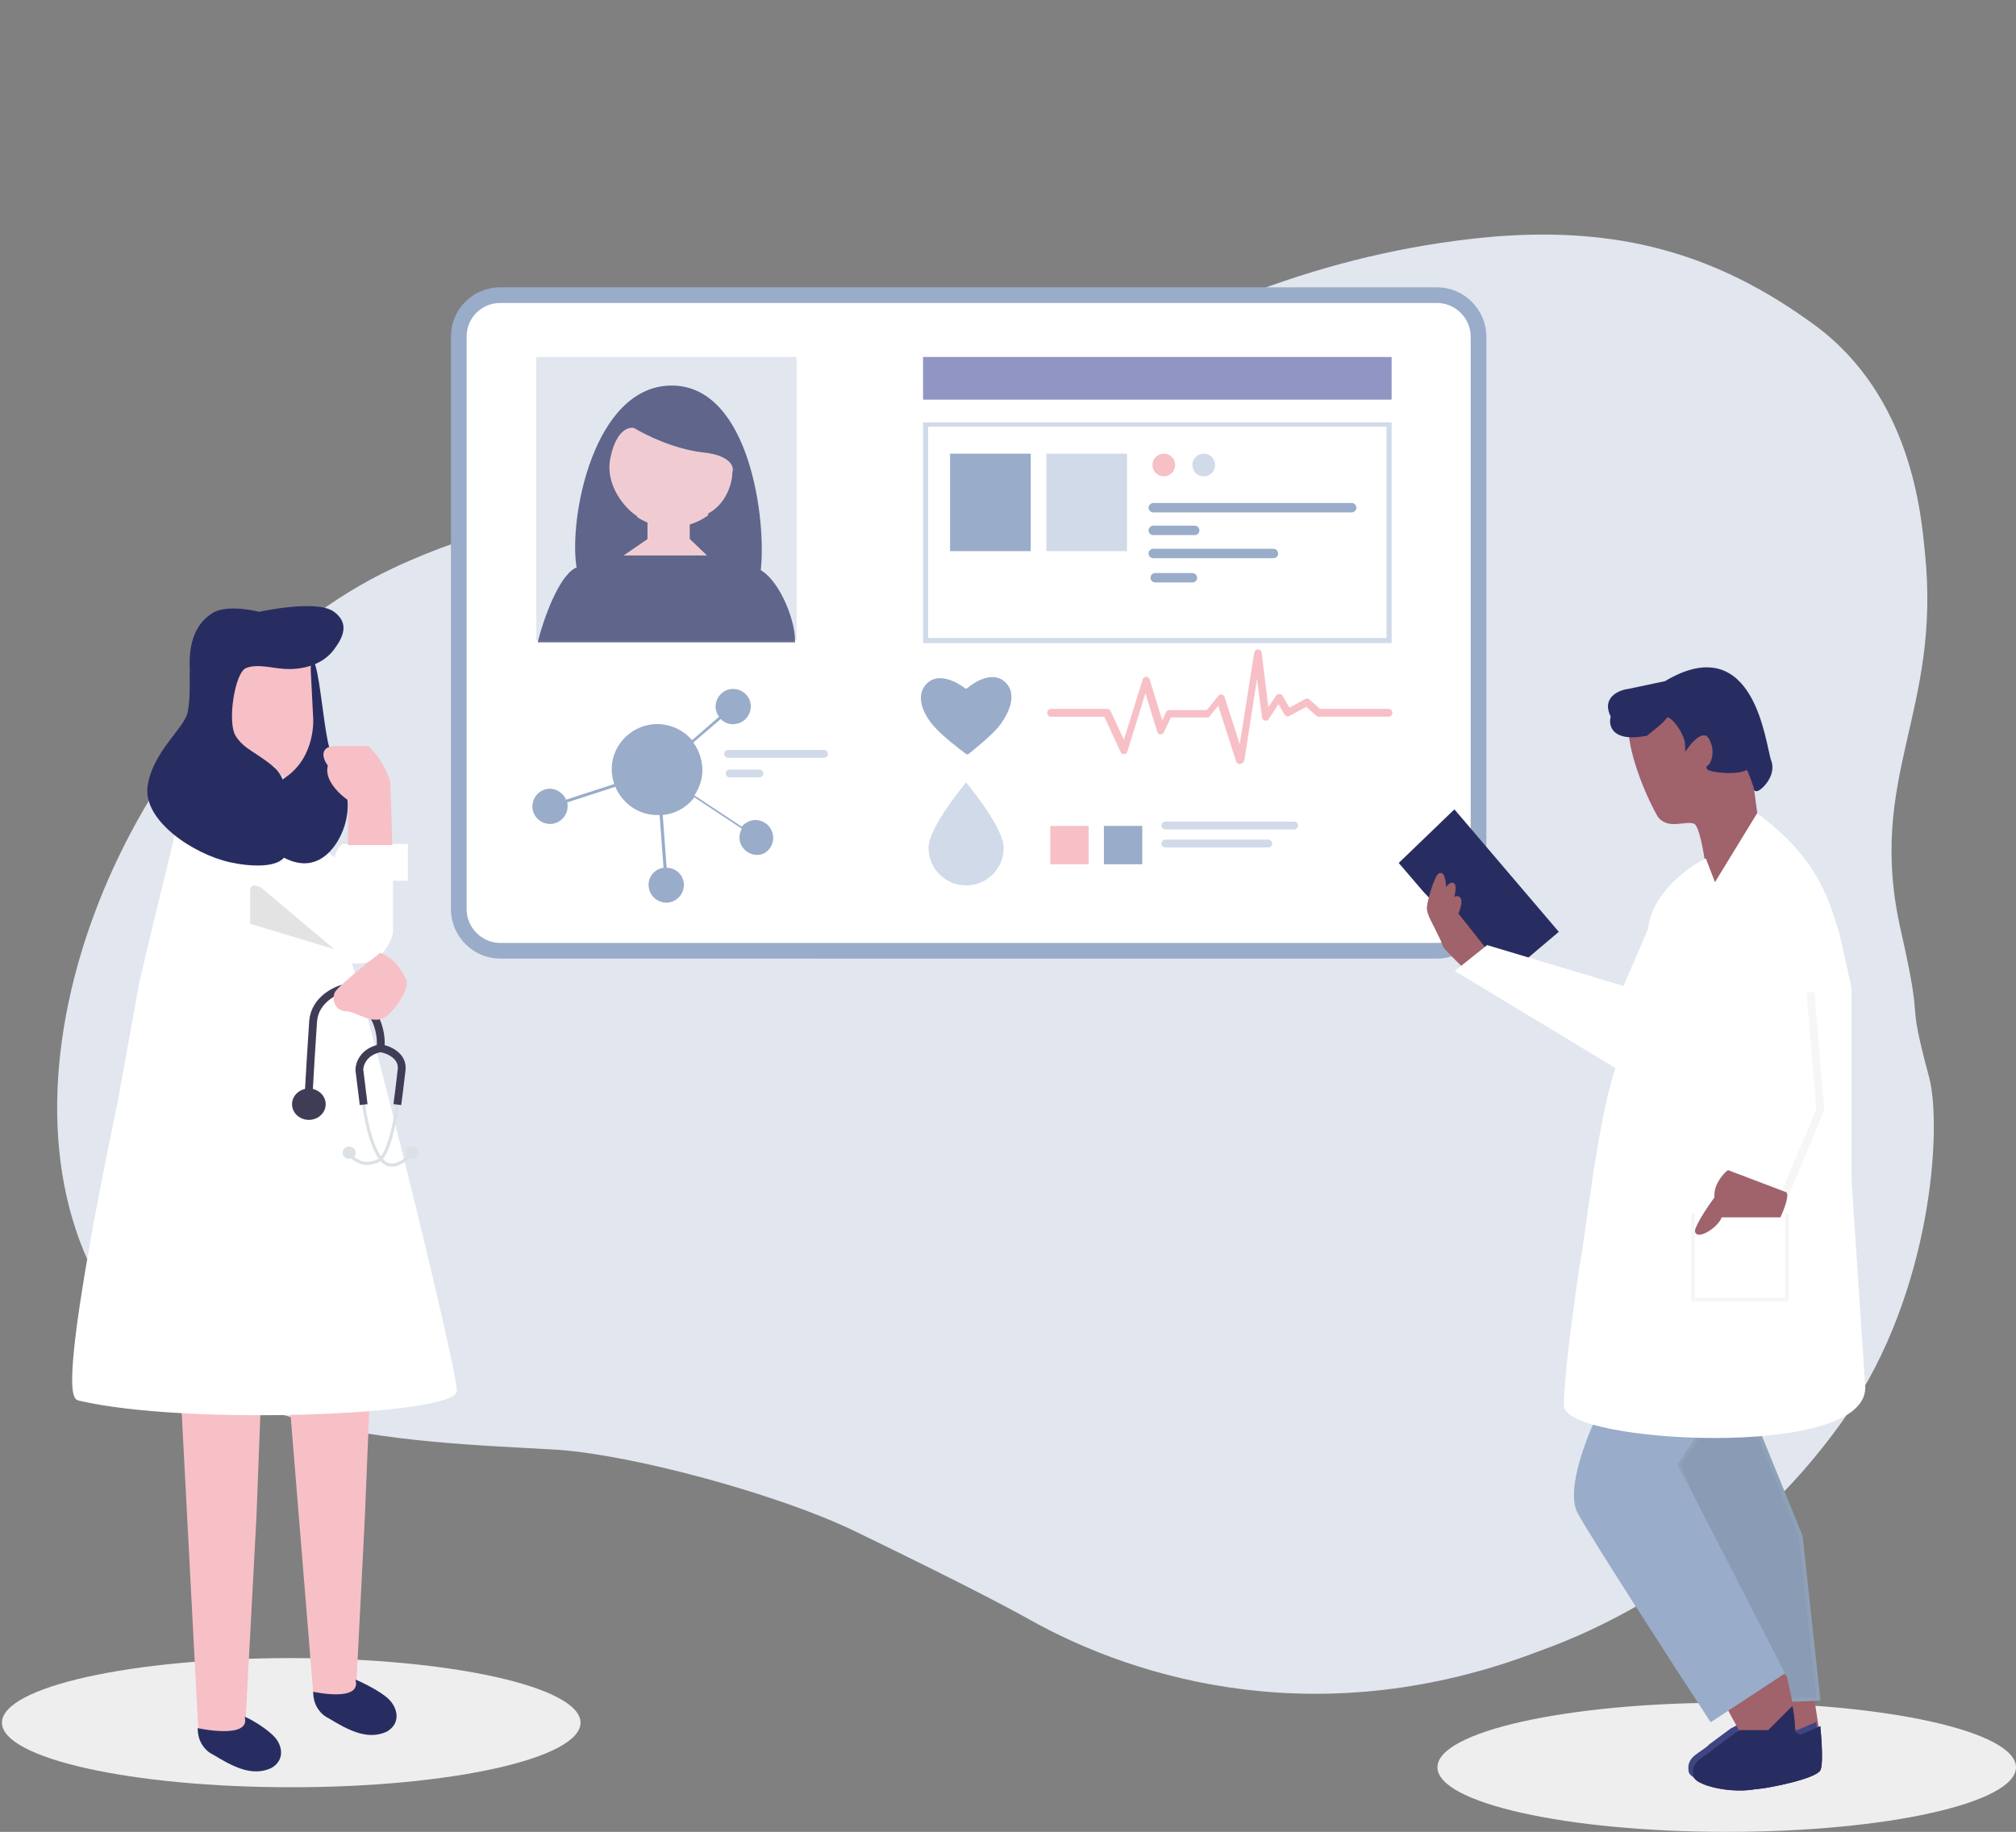 <?xml version="1.0" encoding="utf-8"?>
<!-- Generator: Adobe Illustrator 25.4.5, SVG Export Plug-In . SVG Version: 6.00 Build 0)  -->
<svg version="1.1" id="Layer_1" xmlns="http://www.w3.org/2000/svg" xmlns:xlink="http://www.w3.org/1999/xlink" x="0px" y="0px"
	 viewBox="0 0 515 468" style="enable-background:new 0 0 515 468;" xml:space="preserve">
<rect x="0" y="0" width="515" height="468" fill="#808080" stroke="none"/>
<style type="text/css">
	.st0{fill:#E1E6EF;}
	.st1{fill:#EEEEEE;}
	.st2{fill:#F7C0C6;stroke:#F7C0C6;}
	.st3{fill:#F7C0C6;}
	.st4{fill:#282D61;}
	.st5{fill:#FFFFFF;stroke:#FFFFFF;}
	.st6{fill:#E3E3E3;}
	.st7{fill:none;stroke:#DCE1E5;stroke-width:0.8;}
	.st8{fill:none;stroke:#3F3D56;stroke-width:2;}
	.st9{fill:#3F3D56;}
	.st10{fill:#DCE1E5;}
	.st11{fill:#FFFFFF;stroke:#99ACC9;stroke-width:4;}
	.st12{fill:#A0626B;}
	.st13{fill:#3F4582;}
	.st14{fill:#8A9BB5;stroke:#8FA1B7;}
	.st15{fill:#A0626B;stroke:#A0626B;}
	.st16{fill:#A0626B;stroke:#A0616F;}
	.st17{fill:#282D61;stroke:#282D61;}
	.st18{fill:#99ACC9;}
	.st19{fill:none;stroke:#F6F6F6;}
	.st20{fill:none;stroke:#F6F6F6;stroke-width:2;}
	.st21{fill:#91BFFF;}
	.st22{fill:#9195C3;}
	.st23{fill:#D1DAE9;}
	.st24{fill:#FFFFFF;}
	.st25{fill:#6469A0;}
	.st26{opacity:0.77;}
	.st27{opacity:0.77;fill:#D1DAE9;enable-background:new    ;}
	.st28{fill:#ECF1F8;}
	.st29{fill:#F2F2F2;}
	.st30{opacity:0.7;}
</style>
<path class="st0" d="M21.5,319.9c-24.1-58.1,18-146,78.8-174.7c44.4-20.9,81.8-14.5,123.2-24.9c37-9.1,56.1-31.3,101.1-47.3
	c19.1-6.8,38.5-11,57.6-12.6c30.3-2.3,55.4,3.6,81.3,22.6c25,18.3,27.3,49,28.2,57.8c4.4,41.4-15.1,57.6-6.1,97
	c6.2,27.3,1,14.2,7.2,37.4c3.3,12.3,1,54.7-21.4,86.8c-30.8,44.1-74,58.2-78.4,59.9c-54.9,21-101.9,7.7-130.3-8.3
	c-12.7-7.1-38.1-19.4-44.5-22.5c-19.5-9.4-56.2-19.3-75.5-20.7C104.2,368.1,41.6,367.9,21.5,319.9z"/>
<ellipse class="st1" cx="74.4" cy="440.1" rx="73.9" ry="16.5"/>
<ellipse class="st1" cx="441.1" cy="451.5" rx="73.9" ry="16.5"/>
<path class="st2" d="M54.7,192.9l3.2-6L56.3,173l5.2-5.2l15.5-2.1c2,0.7,2.1,5.2,3.1,8.2c5.3,16.3,0.8,26.5-5.1,25.9l-6.2-4.6
	L54.7,192.9z"/>
<path class="st3" d="M72.8,344l7.2,88.3l10.8,2.6l2.4-47.3L95,344H72.8z"/>
<path class="st3" d="M45.5,343.5l5.2,99.2l11.9-0.5l2.9-54.5l1.7-44.1H45.5V343.5z"/>
<path class="st4" d="M90.8,429.1c1.7,5.9-10.8,3.1-10.8,3.1c0,1.4,0.3,2.8,1,4s1.7,2.2,3,2.8c4.8,2.9,9.8,5.7,14.8,3.4
	c3.8-2.2,2.7-6.2,0.5-8.3C97.2,432,91.9,429.5,90.8,429.1z"/>
<path class="st4" d="M62.5,438.6c1.7,5.9-12,2.9-12,2.9c0,1.4,0.3,2.8,1,4s1.7,2.2,3,2.8c4.8,2.9,9.8,5.7,14.8,3.4
	c3.8-2.2,2.7-6.2,0.5-8.3C67.6,441.2,63.5,438.9,62.5,438.6z"/>
<path class="st5" d="M50.4,199.3c0-1.2,1.8-4.5,2.7-6l16.7,3l4.3,8.4h-3.2c0.5,1.5,15.1,16.9,15.1,14.9c0-1.6,1.1-3,1.6-3.5h16.1
	v8.4h-3.8v13.9c-2.2,7.5-8.1,7.8-10.8,6.9c5.4,15.9,27.1,104.3,27.1,109.9c0,5.7-68.2,8.7-96.1,2.1c-5.5-1.3,10.3-74.9,10.3-74.9
	l5.7-31.5c5.2-22.2,7.2-29.4,8.8-36.7C46.5,207.1,50.4,200.8,50.4,199.3z"/>
<path class="st4" d="M72.5,219.1c7.3,3.8,11.6-0.7,13.7-4.1c1.5-2.5,2.4-5.3,2.6-8.2s-0.4-5.8-1.6-8.5c-1.1-2.4-3-7.1-3-7.1
	c-1.3-3.9-2.3-16.8-3.6-21.1c-1.4-4.6-1.2,1.5-1.2,1.5l0.6,11.8c0,0,0.8,9.9-7.2,15.3C66.9,202.6,65.2,215.3,72.5,219.1z"/>
<path class="st4" d="M70,196c-4.4-3.8-7.6-4.5-9.8-8s-0.2-16.1,2.6-17.3s6.6,0,10,0.2s9.1-0.5,12.4-4.8c2.1-2.8,4.5-6.7,0-9.9
	c-4.5-3.1-19,0.1-19,0.1s-8.4-2.2-12.2,0.5c-2.1,1.4-6.1,4.9-5.5,14.4c-0.2,1.2,0.3,6.9-0.6,10.9c-0.9,4-9,10.1-10.2,18.8
	s11.6,17.3,21.1,19.4c5,1.1,13.5,1.8,14.5-2.7C74.8,210.1,74.4,199.9,70,196z"/>
<path class="st2" d="M89.6,204.3c-0.4,3.9-0.1,8.7-0.2,11.1h10.3l-0.5-15.5c-1.2-4.3-4-7.6-5.3-8.8h-8.2c-3.8,0-2.6,2.9-1.4,4.4
	C83.1,199,87.3,202.8,89.6,204.3z"/>
<path class="st6" d="M67.1,227.1l18.3,15.4L63.9,236v-8.4C63.9,225.6,66,226.1,67.1,227.1z"/>
<path class="st7" d="M92.9,282.1c0.4,3.1,1.7,10.3,4.3,13.9c2.6,3.6,6.5,0.5,8.1-1.5 M101.5,282.1c-0.5,4.3-2.3,13.2-4.8,14.4
	c-3.2,1.5-5.4,0.5-7.5-1.5"/>
<path class="st8" d="M88.1,252.4c-2.2,0.5-7.6,2.9-8.1,8.4c-0.4,5.6-0.9,14.2-1.1,17.9"/>
<ellipse class="st9" cx="78.9" cy="282.1" rx="4.3" ry="4"/>
<path class="st8" d="M95.6,259.8c0.7,1.2,2,4.4,1.6,7.9 M97.2,267.8c-4.3,0.8-5.4,4-5.4,5.5l1.1,8.9 M97.2,267.8
	c2,0.3,5.8,1.9,5.4,5.5s-0.9,7.4-1.1,8.9"/>
<ellipse class="st10" cx="89.2" cy="294.5" rx="1.6" ry="1.5"/>
<ellipse class="st10" cx="89.2" cy="294.5" rx="1.6" ry="1.5"/>
<ellipse class="st10" cx="89.2" cy="294.5" rx="1.6" ry="1.5"/>
<ellipse class="st10" cx="89.2" cy="294.5" rx="1.6" ry="1.5"/>
<ellipse class="st10" cx="89.2" cy="294.5" rx="1.6" ry="1.5"/>
<ellipse class="st10" cx="89.2" cy="294.5" rx="1.6" ry="1.5"/>
<ellipse class="st10" cx="105.3" cy="294.5" rx="1.6" ry="1.5"/>
<ellipse class="st10" cx="105.3" cy="294.5" rx="1.6" ry="1.5"/>
<ellipse class="st10" cx="105.3" cy="294.5" rx="1.6" ry="1.5"/>
<ellipse class="st10" cx="105.3" cy="294.5" rx="1.6" ry="1.5"/>
<ellipse class="st10" cx="105.3" cy="294.5" rx="1.6" ry="1.5"/>
<ellipse class="st10" cx="105.3" cy="294.5" rx="1.6" ry="1.5"/>
<path class="st2" d="M85.9,253.9c0.4-1.2,7.7-7.1,11.3-9.9c4.3,2,4.8,4.5,5.9,6s-1.1,6-4.3,8.9c-3.2,3-7.5-1-10.2-1
	C85.9,257.8,85.4,255.4,85.9,253.9z"/>
<path class="st11" d="M127.8,75.4h239.3c5.8,0,10.6,4.8,10.6,10.6v146.3c0,5.8-4.8,10.6-10.6,10.6H127.8c-5.8,0-10.6-4.8-10.6-10.6
	V86C117.2,80.1,121.9,75.4,127.8,75.4z"/>
<path class="st12" d="M465,444l-1.6-10.5L456,431l0.5,12.4L465,444z"/>
<g>
	<path class="st4" d="M465,441c0,0,1,9.5,0,11.3c-1.3,2.2-13.2,4.5-15.6,4.7s-8.1-0.2-11.4-2.5c-1.7-1.3-1.7-4-0.3-6.1
		c1.4-2.2,13.8-10,13.8-10l8.4,4.8L465,441z"/>
	<path class="st13" d="M464,439.9c0,0,1,9.5,0,11.3c-1.3,2.2-13.2,4.5-15.6,4.7s-8.1-0.2-11.4-2.5c-1.7-1.3-1.7-4-0.3-6.1
		c1.4-2.2,13.8-10,13.8-10l8.4,4.8L464,439.9z"/>
</g>
<path class="st4" d="M465,441c0,0,1,9.5,0,11.3c-1.3,2.2-13.2,4.5-15.6,4.7s-8.1-0.2-11.4-2.5c-1.7-1.3-1.7-4-0.3-6.1
	c1.4-2.2,13.8-10,13.8-10l8.4,4.8L465,441z"/>
<path class="st14" d="M449,365.5v-6h-10L429,374l22,60.5l13.5-0.5l-4.5-41.5L449,365.5z"/>
<g>
	<path class="st4" d="M437.9,446.7l5.4-4l14.3-7.6c0.7,1.6,1,6.3,1.1,9.2c0.1,3.5-1.8,7.9-6.7,11.4c-4.9,3.5-18.7,1.1-19.4-1.9
		C431.7,449.7,435.6,449,437.9,446.7z"/>
	<path class="st13" d="M436.7,445.6l5.4-4l14.3-7.6c0.7,1.6,1,6.3,1.1,9.2c0.1,3.5-1.8,7.9-6.7,11.4c-4.9,3.5-18.7,1.1-19.4-1.9
		C430.6,448.6,434.5,447.9,436.7,445.6z"/>
</g>
<path class="st4" d="M437.9,446.7l5.4-4l14.3-7.6c0.7,1.6,1,6.3,1.1,9.2c0.1,3.5-1.8,7.9-6.7,11.4c-4.9,3.5-18.7,1.1-19.4-1.9
	C431.7,449.7,435.6,449,437.9,446.7z"/>
<path class="st15" d="M444.5,441.5l-3-5.5l11.5-10.5l3,3l1.5,7l-6,6H444.5z"/>
<path class="st16" d="M448.5,208.5l-1-7.5l-0.5-3.5l-8.5-12.5l-11.5-4.5l-10.5,5.5c0,7,5.1,18.6,7.5,22.5c2.5,3,6.5,0.5,9,1.5
	s4,18,4,18L448.5,208.5z"/>
<path class="st17" d="M416,176.5l9.5-2c22.5-13.5,25,16,26.5,20s-3.5,8-3.5,7c0-0.8-1.3-4-2-5.5c-3,2-11,0.5-10,0s2.5-4,0.5-7.5
	c-1.6-2.8-4.7,0.2-6,2c0-3.5-4.5-9-5.5-7.5c-0.8,1.2-3.7,3.5-5,4.5c-8.4,1.6-9.2-2.3-8.5-4.5C409.6,178.6,413.6,176.8,416,176.5z"/>
<path class="st18" d="M403,386.5c-3.2-6,2.7-20.5,6-27h29.5l-10,14.5l27.5,53.5L437,440C427,424.7,406.2,392.5,403,386.5z"/>
<path class="st17" d="M358,220.5l6,7l20.5,21.5l13-11l-26-30.5L358,220.5z"/>
<path class="st15" d="M372,233.5l13.5,17c-0.2,1.2-0.9,3.5-2.5,3.5c-2,0-14-12-14-12.5s-1-2.5-2-4.5c-0.4-0.9-2-3.5-2-5s2-8.5,3-8.5
	c0.8,0,1,3.3,1,5c0.3-0.8,1.2-2.5,2-2.5s0,3.7-0.5,5.5c0.3-0.8,1.2-2.4,2-2S372.5,232.3,372,233.5z"/>
<path class="st5" d="M415,252.5l8-18.5l-5,41.5L372.5,248l7.5-6L415,252.5z"/>
<path class="st5" d="M438,226.5l11-18c15.5,11.5,18,22.5,20.5,30.5l3,13.5V266v35.5l3.5,53c0,18-76,13.5-76,4.5s4-35.5,4-35.5
	c1.5-7.5,4.5-36.5,9-50c1.8-8.7,7.7-27.2,8.5-36s9.7-15.3,14-17.5L438,226.5z"/>
<path class="st19" d="M432.5,310v22h24v-22"/>
<path class="st20" d="M456,305l9-21.5l-2.5-30"/>
<path class="st15" d="M438.5,306c-0.4-2.8,1.8-5.5,3-6.5L456,305c0.4,0.8-0.8,4-1.5,5.5h-15c-1,3-6,5.5-6,4
	C433.5,313.3,436.8,308.3,438.5,306z"/>
<g>
	<g>
		<rect x="236.4" y="91.9" class="st21" width="118.4" height="9.6"/>
		<path class="st22" d="M355.5,102.1H235.8V91.2h119.7V102.1z"/>
	</g>
	<rect x="242.7" y="115.9" class="st18" width="20.6" height="24.9"/>
	<rect x="267.3" y="115.9" class="st23" width="20.6" height="24.9"/>
	<path class="st23" d="M355.5,164.3H235.8v-56.4h119.7V164.3z M237.1,163h117.1V109H237.1V163z"/>
	<g>
		<path class="st3" d="M300.2,118.8c0,1.6-1.3,2.9-2.9,2.9s-2.9-1.3-2.9-2.9s1.3-2.9,2.9-2.9S300.2,117.2,300.2,118.8z"/>
		<path class="st23" d="M310.4,118.8c0,1.6-1.3,2.9-2.9,2.9s-2.9-1.3-2.9-2.9s1.3-2.9,2.9-2.9S310.4,117.2,310.4,118.8z"/>
		<g>
			<path class="st18" d="M325.3,142.6h-30.7c-0.7,0-1.2-0.6-1.2-1.2c0-0.7,0.6-1.2,1.2-1.2h30.7c0.7,0,1.2,0.6,1.2,1.2
				C326.6,142,326,142.6,325.3,142.6z"/>
			<path class="st18" d="M305.2,136.7h-10.6c-0.7,0-1.2-0.6-1.2-1.2s0.6-1.2,1.2-1.2h10.6c0.7,0,1.2,0.6,1.2,1.2
				S305.9,136.7,305.2,136.7z"/>
			<path class="st18" d="M345.3,130.9h-50.7c-0.7,0-1.2-0.6-1.2-1.2s0.6-1.2,1.2-1.2h50.7c0.7,0,1.2,0.6,1.2,1.2
				S346,130.9,345.3,130.9z"/>
		</g>
	</g>
	<path class="st18" d="M304.6,148.8h-9.5c-0.7,0-1.2-0.6-1.2-1.2c0-0.7,0.6-1.2,1.2-1.2h9.5c0.7,0,1.2,0.6,1.2,1.2
		C305.9,148.2,305.3,148.8,304.6,148.8z"/>
</g>
<g>
	<g>
		<g>
			<ellipse class="st1" cx="210.4" cy="-51.5" rx="109" ry="16"/>
		</g>
		<path class="st23" d="M301.1-192.4h-181v131.3h181V-192.4z"/>
		<path class="st22" d="M301.1-192.4h-181v10.8h181V-192.4z"/>
		<path class="st24" d="M295-184.2c1.5,0,2.7-1.2,2.7-2.7s-1.2-2.7-2.7-2.7s-2.7,1.2-2.7,2.7S293.5-184.2,295-184.2z"/>
		<path class="st22" d="M336.2-159.4h-64.4v38.7h64.4V-159.4z"/>
		<path class="st25" d="M329.6-140c0,2-0.5,4-1.3,5.8c-0.9,1.8-2.2,3.4-3.8,4.6s-3.4,2.1-5.4,2.5s-4,0.3-5.9-0.2s-3.7-1.5-5.3-2.8
			c-1.5-1.3-2.7-3-3.5-4.8c-0.8-1.9-1.1-3.9-1-5.9s0.7-4,1.7-5.7l11.4,6.5l12.7-3.1l0,0C329.4-142.1,329.6-141,329.6-140z"/>
		<path class="st23" d="M329.2-143.1l-12.7,3.1l5.1-12.1c1.9,0.8,3.6,2,4.9,3.6S328.7-145.1,329.2-143.1z"/>
		<path class="st24" d="M295.9-149h-17.4v2.9h17.4V-149z"/>
		<path class="st24" d="M295.9-141.4h-17.4v2.9h17.4V-141.4z"/>
		<path class="st24" d="M295.9-133.8h-17.4v2.9h17.4V-133.8z"/>
		<path class="st24" d="M321.5-152.1l-5.1,12.1l-11.4-6.5c1.6-2.8,4.1-4.9,7.2-6C315.2-153.5,318.6-153.3,321.5-152.1z"/>
		<path class="st24" d="M253.8-168.5H133.7v77.8h120.1L253.8-168.5L253.8-168.5z"/>
		<path class="st23" d="M245.2-99.3H141.9c-0.1,0-0.2,0-0.3-0.1s-0.1-0.2-0.1-0.3v-59.6c0-0.1,0-0.2,0.1-0.3s0.2-0.1,0.3-0.1
			s0.2,0,0.3,0.1s0.1,0.2,0.1,0.3v59.1h102.9c0.1,0,0.2,0,0.3,0.1s0.1,0.2,0.1,0.3s0,0.2-0.1,0.3C245.5-99.3,245.3-99.3,245.2-99.3z
			"/>
		<path class="st23" d="M145.3-103.7c-0.1,0-0.2,0-0.2-0.1c-0.1-0.1-0.1-0.1-0.2-0.2c0-0.1,0-0.2,0-0.3s0.1-0.2,0.1-0.2l27.7-24.2
			c0.1-0.1,0.2-0.1,0.3-0.1s0.2,0,0.3,0.1l8.3,7l23.3-16.9c0.1-0.1,0.2-0.1,0.3-0.1s0.2,0,0.3,0.1l13.7,9.8l22.4-18.1
			c0.1-0.1,0.2-0.1,0.3-0.1s0.2,0.1,0.3,0.2c0.1,0.1,0.1,0.2,0.1,0.3s-0.1,0.2-0.2,0.3l-22.7,18.3c-0.1,0.1-0.2,0.1-0.3,0.1
			s-0.2,0-0.3-0.1l-13.7-9.8l-23.4,16.9c-0.1,0.1-0.2,0.1-0.3,0.1s-0.2,0-0.3-0.1l-8.3-6.9L145.3-103.7
			C145.5-103.7,145.4-103.7,145.3-103.7z"/>
		<path class="st23" d="M241-144c1.1,0,2-0.9,2-2s-0.9-2-2-2s-2,0.9-2,2C238.9-144.9,239.8-144,241-144z"/>
		<g class="st26">
			<g class="st26">
				<path class="st27" d="M245.2-154.3H141.6v0.3h103.6L245.2-154.3L245.2-154.3z"/>
				<path class="st27" d="M245.2-145.3H141.6v0.3h103.6L245.2-145.3L245.2-145.3z"/>
				<path class="st27" d="M245.2-136.3H141.6v0.3h103.6L245.2-136.3L245.2-136.3z"/>
				<path class="st27" d="M245.2-127.3H141.6v0.3h103.6L245.2-127.3L245.2-127.3z"/>
				<path class="st27" d="M245.2-118.3H141.6v0.3h103.6L245.2-118.3L245.2-118.3z"/>
				<path class="st27" d="M245.2-109.3H141.6v0.3h103.6L245.2-109.3L245.2-109.3z"/>
			</g>
		</g>
		<path class="st18" d="M238.8-53.4h61c0.6,0,1,0.4,1,1v2c0,0.6-0.4,1-1,1h-61c-0.6,0-1-0.4-1-1v-2
			C237.8-52.9,238.2-53.4,238.8-53.4z"/>
		<path class="st18" d="M240.8-50.4v-45c0-0.6,0.4-1,1-1h2c0.6,0,1,0.4,1,1v45c0,0.6-0.4,1-1,1h-2C241.2-49.4,240.8-49.8,240.8-50.4
			z"/>
		<path class="st18" d="M293.8-50.4v-45c0-0.6,0.4-1,1-1h2c0.6,0,1,0.4,1,1v45c0,0.6-0.4,1-1,1h-2C294.2-49.4,293.8-49.8,293.8-50.4
			z"/>
		<path class="st28" d="M254.8-93.4L254.8-93.4c1.7,0,3,1.3,3,3v32c0,1.7-1.3,3-3,3l0,0c-1.7,0-3-1.3-3-3v-32
			C251.8-92,253.1-93.4,254.8-93.4z"/>
		<path class="st3" d="M252.8-80.4h4v22c0,1.1-0.9,2-2,2s-2-0.9-2-2L252.8-80.4L252.8-80.4z"/>
		<path class="st28" d="M268.8-93.4L268.8-93.4c1.7,0,3,1.3,3,3v32c0,1.7-1.3,3-3,3l0,0c-1.7,0-3-1.3-3-3v-32
			C265.8-92,267.1-93.4,268.8-93.4z"/>
		<path class="st28" d="M282.8-93.4L282.8-93.4c1.7,0,3,1.3,3,3v32c0,1.7-1.3,3-3,3l0,0c-1.7,0-3-1.3-3-3v-32
			C279.8-92,281.1-93.4,282.8-93.4z"/>
		<path class="st22" d="M251.7-96.5c0.1-0.5,0.5-0.9,1-0.9h4.3c0.5,0,0.9,0.4,1,0.9l0.7,5c0.1,0.6-0.4,1.1-1,1.1H252
			c-0.6,0-1.1-0.5-1-1.1L251.7-96.5z"/>
		<path class="st22" d="M265.7-96.5c0.1-0.5,0.5-0.9,1-0.9h4.3c0.5,0,0.9,0.4,1,0.9l0.7,5c0.1,0.6-0.4,1.1-1,1.1H266
			c-0.6,0-1.1-0.5-1-1.1L265.7-96.5z"/>
		<path class="st22" d="M279.7-96.5c0.1-0.5,0.5-0.9,1-0.9h4.3c0.5,0,0.9,0.4,1,0.9l0.7,5c0.1,0.6-0.4,1.1-1,1.1H280
			c-0.6,0-1.1-0.5-1-1.1L279.7-96.5z"/>
		<path class="st18" d="M241.8-89.4h55c0.6,0,1,0.4,1,1l0,0c0,0.6-0.4,1-1,1h-55c-0.6,0-1-0.4-1-1l0,0
			C240.8-88.9,241.2-89.4,241.8-89.4z"/>
		<path class="st3" d="M266.8-80.4h4v22c0,1.1-0.9,2-2,2s-2-0.9-2-2V-80.4z"/>
		<path class="st3" d="M280.8-80.4h4v22c0,1.1-0.9,2-2,2s-2-0.9-2-2V-80.4z"/>
	</g>
</g>
<g>
	<g>
		<g>
			<ellipse class="st29" cx="-332.9" cy="71.6" rx="93.5" ry="16"/>
		</g>
		<path class="st23" d="M-217.3-116.3h-169.6v123h169.7L-217.3-116.3L-217.3-116.3z"/>
		<path class="st22" d="M-217.3-116.3h-169.6v10.2h169.7L-217.3-116.3L-217.3-116.3z"/>
		<path class="st24" d="M-223-108.7c1.4,0,2.5-1.1,2.5-2.5s-1.1-2.5-2.5-2.5s-2.5,1.1-2.5,2.5S-224.4-108.7-223-108.7z"/>
		<path class="st22" d="M-342.5-77.6c0,3.4-1,6.7-2.9,9.5s-4.5,5-7.7,6.3c-3.1,1.3-6.5,1.6-9.9,1c-3.3-0.7-6.4-2.3-8.7-4.7
			c-2.4-2.4-4-5.4-4.7-8.8c-0.7-3.3-0.3-6.8,1-9.9s3.5-5.8,6.3-7.7c2.8-1.9,6.1-2.9,9.5-2.9c2.2,0,4.5,0.4,6.5,1.3
			c2.1,0.9,4,2.1,5.5,3.7c1.6,1.6,2.8,3.5,3.7,5.6C-342.9-82.1-342.5-79.9-342.5-77.6z"/>
		<path class="st24" d="M-359.5-75.9c3.7,0,6.8-3,6.8-6.8c0-3.7-3-6.8-6.8-6.8c-3.7,0-6.8,3-6.8,6.8S-363.3-75.9-359.5-75.9z"/>
		<path class="st24" d="M-347.2-65.8c-1.6,1.7-3.5,3-5.6,3.9s-4.4,1.4-6.7,1.4c-2.3,0-4.6-0.5-6.7-1.4s-4-2.2-5.6-3.9
			c2.3-5.1,6.9-8.7,12.3-8.7C-354.2-74.4-349.5-70.9-347.2-65.8z"/>
		<path class="st24" d="M-301.1-94.6h-34.5v10.4h34.5V-94.6z"/>
		<path class="st24" d="M-226-77.7h-109.5v3.8H-226V-77.7z"/>
		<path class="st24" d="M-226-67.5h-109.5v3.8H-226V-67.5z"/>
		<path class="st22" d="M-349.9-30.8h-28.6v28.6h28.6V-30.8z"/>
		<path class="st24" d="M-305-13.9h-37.8v3h37.8V-13.9z"/>
		<path class="st24" d="M-305-5.8h-37.8v3h37.8V-5.8z"/>
		<path class="st24" d="M-305-30.2h-37.8v3h37.8V-30.2z"/>
		<path class="st24" d="M-305-22.1h-37.8v3h37.8V-22.1z"/>
		<path class="st22" d="M-270.6-30.8h-28.6v28.6h28.6V-30.8z"/>
		<path class="st24" d="M-225.7-13.9h-37.8v3h37.8V-13.9z"/>
		<path class="st24" d="M-225.7-5.8h-37.8v3h37.8V-5.8z"/>
		<path class="st24" d="M-225.7-30.2h-37.8v3h37.8V-30.2z"/>
		<path class="st24" d="M-225.7-22.1h-37.8v3h37.8V-22.1z"/>
		<path class="st24" d="M-225.7-47.2c0,0.4-0.2,0.8-0.5,1.2c-0.3,0.3-0.7,0.5-1.1,0.5h-83.5v-3.3h83.4c0.2,0,0.4,0,0.6,0.1
			c0.2,0.1,0.4,0.2,0.5,0.4s0.3,0.3,0.4,0.5S-225.7-47.4-225.7-47.2z"/>
		<path class="st25" d="M-310.9-48.9v3.3h-66c-0.4,0-0.8-0.2-1.2-0.5c-0.3-0.3-0.5-0.7-0.5-1.2c0-0.4,0.2-0.8,0.5-1.2
			c0.3-0.3,0.7-0.5,1.2-0.5L-310.9-48.9L-310.9-48.9z"/>
		<path class="st25" d="M-310.9-44.1c1.7,0,3.1-1.4,3.1-3.1s-1.4-3.1-3.1-3.1s-3.1,1.4-3.1,3.1S-312.6-44.1-310.9-44.1z"/>
		<path class="st3" d="M-359.9-6.6c1.9,26,4.3,52,7.8,77.9l5.6-0.5c-1.3-26-3.7-52.1-6.6-78L-359.9-6.6z"/>
		<path class="st3" d="M-371.5-0.7c-0.8,20.1-2.7,50.6-3.8,71l5.6,0.5c2.6-20.5,6.8-50.6,9-70.9L-371.5-0.7z"/>
		<path class="st22" d="M-362.5,73.2c0.2,0,0.3,0,0.4-0.1s0.3-0.2,0.4-0.3c0.1-0.1,0.2-0.2,0.2-0.4c0.1-0.1,0.1-0.3,0.1-0.5
			s-0.1-0.4-0.2-0.6s-0.3-0.3-0.5-0.4l-6.7-2.2c-0.1,0-0.3-0.1-0.4,0c-0.1,0-0.3,0.1-0.4,0.1c-0.9,0.6-2,1-3.1,0.9
			c-0.9-0.1-1.7-0.4-2.4-0.9c-0.1-0.1-0.1-0.1-0.2-0.1s-0.2,0-0.2,0c-0.1,0-0.1,0.1-0.2,0.2c0,0.1-0.1,0.1-0.1,0.2v3.3
			c0,0.1,0,0.2,0.1,0.3c0,0.1,0.1,0.2,0.2,0.2c0.1,0.1,0.1,0.1,0.2,0.2c0.1,0,0.2,0.1,0.3,0.1L-362.5,73.2z"/>
		<path class="st22" d="M-339.6,73.2c0.2,0,0.3,0,0.4-0.1s0.3-0.2,0.4-0.3c0.1-0.1,0.2-0.2,0.2-0.4c0.1-0.1,0.1-0.3,0.1-0.5
			s-0.1-0.4-0.2-0.6s-0.3-0.3-0.5-0.4l-6.7-2.2c-0.1,0-0.3-0.1-0.4,0c-0.1,0-0.3,0.1-0.4,0.1c-0.9,0.6-2,1-3.1,0.9
			c-0.9-0.1-1.7-0.4-2.4-0.9c-0.1-0.1-0.1-0.1-0.2-0.1s-0.2,0-0.2,0c-0.1,0-0.1,0.1-0.2,0.2c0,0.1-0.1,0.1-0.1,0.2v3.3
			c0,0.1,0,0.2,0.1,0.3c0,0.1,0.1,0.2,0.2,0.2c0.1,0.1,0.1,0.1,0.2,0.2c0.1,0,0.2,0.1,0.3,0.1L-339.6,73.2z"/>
		<path class="st4" d="M-371.7-11.4c0,0-3.1,13.9-3.1,25.6s-3.6,29.8-3.6,29.8s10.2-2.1,16.9,0c6.7,2.1,19.2-1.7,19.2-1.7l-8.7-52.5
			L-371.7-11.4z"/>
		<path class="st3" d="M-365.4-39.9c0,0,2.2-0.9,2.2-6.7l4.4-0.4c0,0-0.9,5.1,1.2,6.9L-365.4-39.9z"/>
		<path class="st3" d="M-365.4-49c0.2,1.8,1,3.5,2.5,4.2c1.6,0.8,3.4,1.2,5.2,1.1c4.8,0,4.7-10.9,2.6-13.2s-8.8-1.5-9.9,2
			C-365.6-53.1-365.6-50.7-365.4-49z"/>
		<path class="st4" d="M-355.6-53.3c-1.9,8.4-3.6,10.7-7.9,9c-1-0.4-3.4-2.8-3.6-7.8c-0.1-1.7,0.4-3.3,1.5-4.7
			c1-1.3,2.5-2.2,4.2-2.5c8.6-1.2,8.9,6.6,8.9,6.6c-4.3,0.7-10.2-0.5-10.2-0.5"/>
		<path class="st3" d="M-355.4-48.5c0,0.2,0,0.4-0.1,0.7c-0.1,0.2-0.2,0.4-0.4,0.6c-0.2,0.2-0.3,0.3-0.5,0.4
			c-0.2,0.1-0.4,0.1-0.6,0.1s-0.4,0-0.6-0.1s-0.4-0.2-0.5-0.4c-0.2-0.2-0.3-0.3-0.4-0.6c-0.1-0.2-0.1-0.4-0.1-0.7
			c0-0.2,0-0.4,0.1-0.6c0.1-0.2,0.2-0.4,0.4-0.5c0.2-0.2,0.3-0.3,0.5-0.4c0.2-0.1,0.4-0.1,0.6-0.1
			C-355.9-50.1-355.4-49.4-355.4-48.5z"/>
		<path class="st3" d="M-377.9-1.5c0,0.8,0.4,3.5-0.3,3.7c-0.4,0.1-0.9-1.9-0.9-1.9"/>
		<path class="st3" d="M-381.1-2c0,0-2.3,5.5,0.3,8.7c0.1,0.1,0.2,0.1,0.3,0.2c0.1,0,0.2,0,0.3,0c0.1,0,0.2-0.1,0.2-0.2
			c0.1-0.1,0.1-0.2,0.1-0.3c0.1-2.1,0.6-6.5,2-6V-3"/>
		<path class="st3" d="M-330.2-31.3c0,0,3.2-2.5,3.4-3.4c0.2-0.9-2-2.7-2-2.7s3-3,2.4-3.4c-0.7-0.5-4.1,3.8-4.1,3.8s0.5-1.6-0.1-1.7
			c-0.2,0-0.4,0.2-0.8,1.3c-0.4,1.3-1.3,3.1-1.3,3.1L-330.2-31.3z"/>
		<path class="st4" d="M-333.5-34.6l-9.3,10.5l-7.3-13.1c-0.7-2.1-2.3-3.4-5.5-3.6c-1.1,0-6.4-0.1-10.4-0.1c-2.6,0-4.8,0.8-6,2.1
			c-0.6,0.6-1.1,1.4-1.4,2.2l0,0l-6.3,17.1c-0.1,0.2-0.1,0.4-0.2,0.6l-2.5,17.1l5.9,0.9l2.5-16.8l2.5-6.9c0.3,1.1,0.4,2.1,0.4,3.2
			c0,5.7-2.6,8.3-2.4,11.3c0.3,4.6,22.8,3.5,23.9,0.9c1.2-2.7-1.2-4.4-1.1-13.3c0-1,0.1-2,0.2-3l4.4,7.9c0.2,0.4,0.6,0.8,1,1
			s0.8,0.4,1.3,0.5s0.9,0,1.4-0.2c0.4-0.2,0.8-0.4,1.2-0.8l12.3-14.4L-333.5-34.6z"/>
		<path class="st4" d="M-372.2-50.5c-0.2-4.1,0.8-6.5,2.1-7.8s5.5-2.2,7.3,2.8c1.2,3.3,0.8,4.4,1.3,9.6s1.7,5.2,1.9,9.9
			c0.2,5.1-1.8,9-7.2,9c-4.4,0-7.2-2.2-7.7-6.6C-375.1-40.1-371.9-42.6-372.2-50.5z"/>
	</g>
</g>
<g>
	<g>
		<path class="st3" d="M316.7,195.2c-0.4,0-0.8-0.3-0.9-0.6l-4.6-14.3l-2.1,2.6c-0.2,0.3-0.4,0.4-0.7,0.4h-9.3l-1.8,3.8
			c-0.2,0.4-0.5,0.5-0.9,0.5c-0.4,0-0.7-0.3-0.8-0.7l-3-9.8L288,192c-0.1,0.4-0.4,0.6-0.8,0.7c-0.4,0-0.8-0.2-0.9-0.5l-4.2-9.1
			h-13.6c-0.5,0-1-0.4-1-1c0-0.5,0.4-1,1-1h14.3c0.4,0,0.7,0.2,0.9,0.5l3.4,7.4l4.8-15.4c0.1-0.4,0.5-0.7,0.9-0.7l0,0
			c0.4,0,0.8,0.3,0.9,0.7l3.2,10.4l1-2.1c0.2-0.4,0.5-0.5,0.9-0.5h9.5l2.9-3.6c0.2-0.3,0.5-0.4,0.9-0.4c0.4,0.1,0.6,0.4,0.7,0.6
			l3.9,12.1l3.7-23.4c0.1-0.4,0.5-0.8,1-0.8c0.4,0,0.9,0.4,0.9,0.8l1.7,14l2-3c0.2-0.3,0.5-0.4,0.8-0.4c0.4,0,0.6,0.2,0.8,0.4
			l1.8,3.1l4-2.2c0.4-0.2,0.8-0.2,1.1,0.1l2.7,2.4h17.5c0.5,0,1,0.4,1,1s-0.4,1-1,1h-17.9c-0.3,0-0.4-0.1-0.6-0.3l-2.5-2.2l-4.3,2.3
			c-0.4,0.3-1,0.1-1.3-0.4l-1.5-2.6l-2.5,3.8c-0.2,0.4-0.6,0.5-1,0.4c-0.4-0.1-0.7-0.4-0.7-0.8l-1.3-9.8l-3.2,20.7
			C317.6,194.9,317.3,195.1,316.7,195.2L316.7,195.2z"/>
	</g>
</g>
<path class="st18" d="M197.5,213.7c-0.2-2.5-2.3-4.3-4.8-4.2c-1.3,0.1-2.5,0.8-3.2,1.7l-12.1-8c1.4-2.1,2.2-4.6,2-7.3
	c-0.2-2.3-1-4.5-2.3-6.2l7-6c0.9,0.9,2.1,1.4,3.5,1.3c2.5-0.2,4.3-2.3,4.2-4.8c-0.2-2.5-2.3-4.3-4.8-4.2c-2.5,0.2-4.3,2.3-4.2,4.8
	c0.1,0.9,0.4,1.7,0.9,2.3l-6.9,6c-2.3-2.7-5.8-4.3-9.7-4.1c-6.4,0.5-11.3,6-10.8,12.4c0.1,1,0.3,2,0.6,2.9l-12.3,4
	c-0.7-1.7-2.5-2.9-4.4-2.8c-2.5,0.2-4.3,2.3-4.2,4.8c0.2,2.5,2.3,4.3,4.8,4.2c2.5-0.2,4.3-2.3,4.2-4.8c0-0.3-0.1-0.5-0.1-0.7l12.3-4
	c1.8,4.4,6.3,7.5,11.3,7.2l1,13.5c-2.3,0.3-4,2.4-3.8,4.7c0.2,2.5,2.3,4.3,4.8,4.2c2.5-0.2,4.3-2.3,4.2-4.8
	c-0.2-2.4-2.1-4.1-4.4-4.1l-1-13.5c3.3-0.3,6.2-2,8.1-4.5l12.1,8c-0.4,0.7-0.6,1.6-0.6,2.5c0.2,2.5,2.3,4.3,4.8,4.2
	C195.9,218.3,197.7,216.1,197.5,213.7z"/>
<g>
	<path class="st23" d="M210.5,193.6H186c-0.5,0-1-0.4-1-1c0-0.5,0.4-1,1-1h24.5c0.5,0,1,0.4,1,1
		C211.5,193.1,211.1,193.6,210.5,193.6z"/>
	<path class="st23" d="M194,198.6h-7.6c-0.5,0-1-0.4-1-1c0-0.5,0.4-1,1-1h7.6c0.5,0,1,0.4,1,1C195,198.1,194.6,198.6,194,198.6z"/>
</g>
<path class="st18" d="M236.9,174.5c3-2.8,7.7-0.2,9.7,1.4h0.4c1.9-1.7,6.5-4.5,9.6-1.8c3.9,3.4,0.5,9.2-1.7,11.8
	c-1.8,2.1-5.8,5.4-7.6,6.8h-0.4c-1.8-1.3-6-4.6-7.8-6.6C236.7,183.7,233.1,178.1,236.9,174.5z"/>
<path class="st23" d="M256.4,216.6c0,5.3-4.3,9.6-9.6,9.6s-9.6-4.3-9.6-9.6s9.6-16.7,9.6-16.7S256.4,211.3,256.4,216.6z"/>
<path class="st23" d="M324,216.5h-26.3c-0.5,0-1-0.4-1-1c0-0.5,0.4-1,1-1H324c0.5,0,1,0.4,1,1S324.5,216.5,324,216.5z"/>
<path class="st23" d="M330.6,211.9h-32.9c-0.5,0-1-0.4-1-1c0-0.5,0.4-1,1-1h32.9c0.5,0,1,0.4,1,1
	C331.5,211.5,331.1,211.9,330.6,211.9z"/>
<rect x="282" y="211" class="st18" width="9.8" height="9.8"/>
<rect x="268.3" y="211" class="st3" width="9.8" height="9.8"/>
<rect x="137" y="91.2" class="st0" width="66.5" height="72.4"/>
<g class="st30">
	<path class="st4" d="M181.4,143l-20.7-2.6l0.5-10.8h20.7l1.6,11.4L181.4,143z"/>
	<circle class="st3" cx="171.5" cy="118.7" r="16"/>
	<path class="st17" d="M179.8,115.1c-7.4-0.8-14.8-4.5-17.6-6.2c-1.5-0.5-5.1,0.3-6.7,7.7c-1.7,7.4,3.8,13.6,6.7,15.5l-1,12.9h-13.4
		c-2.1-12.4,4.3-46,23.8-46c19.4,0,23.8,34.1,22.2,47h-12.4v-14.5c5-2.9,6.2-8.6,6.2-10.8C188.1,119.2,187.2,115.9,179.8,115.1z"/>
	<path class="st2" d="M165.9,138v-7l9.8,0.4v6.5l4.6,4.4c-5,3.8-15.8,1.6-20.7,0L165.9,138z"/>
	<path class="st17" d="M147.3,145.5c4.1-2.1,9.3-2.9,11.4-3.1h22.2c1.9,0.3,6.5,1.4,11.9,3.1s9.8,12.7,9.8,18.1H138
		C139.3,158.5,143.1,147.6,147.3,145.5z"/>
</g>
</svg>
